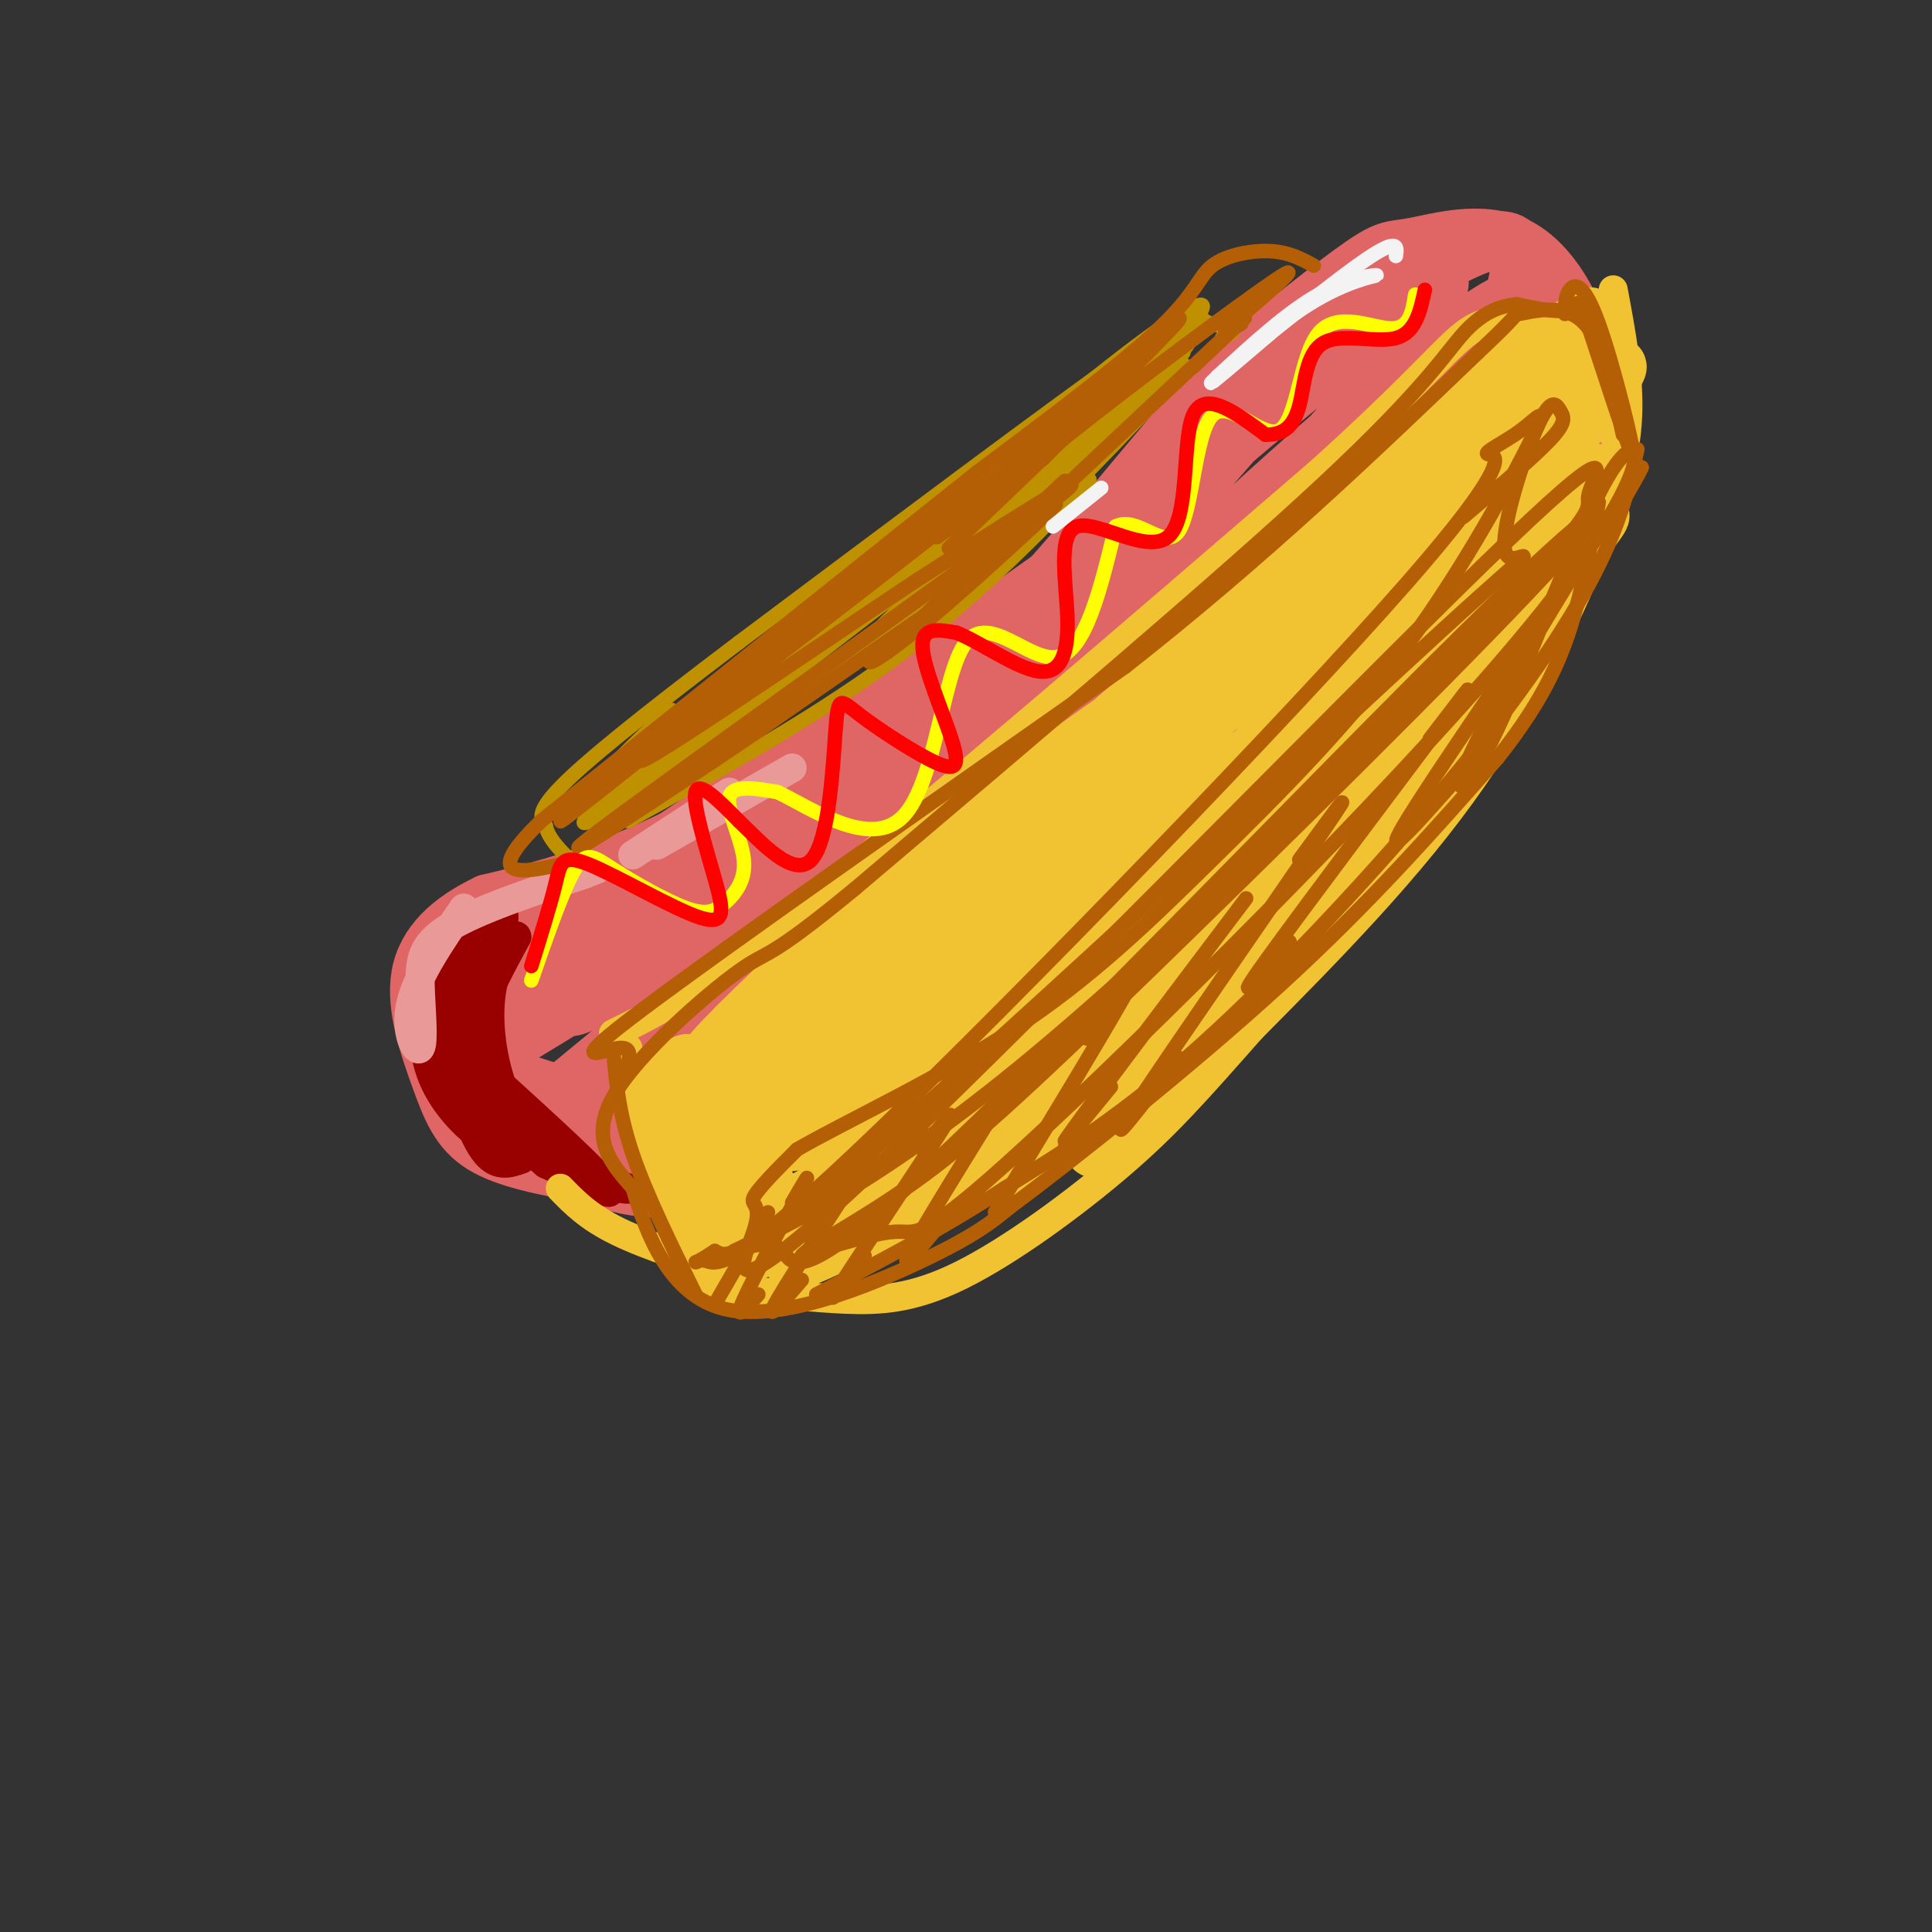 <svg viewBox='0 0 400 400' version='1.1' xmlns='http://www.w3.org/2000/svg' xmlns:xlink='http://www.w3.org/1999/xlink'><rect x="0" y="0" width="400" height="400" fill="#333333" stroke="none"/><g fill='none' stroke='rgb(224,102,102)' stroke-width='6' stroke-linecap='round' stroke-linejoin='round'><path d='M99,189c2.167,2.167 4.333,4.333 30,-12c25.667,-16.333 74.833,-51.167 124,-86'/><path d='M253,91c24.164,-15.752 22.573,-12.133 26,-11c3.427,1.133 11.873,-0.219 17,0c5.127,0.219 6.935,2.009 9,7c2.065,4.991 4.389,13.183 5,19c0.611,5.817 -0.489,9.258 -1,12c-0.511,2.742 -0.432,4.783 -4,9c-3.568,4.217 -10.784,10.608 -18,17'/><path d='M287,144c-21.244,16.511 -65.356,49.289 -92,66c-26.644,16.711 -35.822,17.356 -45,18'/><path d='M150,228c-9.881,3.536 -12.083,3.375 -19,2c-6.917,-1.375 -18.548,-3.964 -25,-10c-6.452,-6.036 -7.726,-15.518 -9,-25'/><path d='M97,195c-1.500,-4.333 -0.750,-2.667 0,-1'/></g>
<g fill='none' stroke='rgb(224,102,102)' stroke-width='12' stroke-linecap='round' stroke-linejoin='round'><path d='M122,193c-2.694,0.180 -5.389,0.361 -9,2c-3.611,1.639 -8.139,4.738 -10,9c-1.861,4.262 -1.056,9.689 -1,13c0.056,3.311 -0.639,4.507 6,7c6.639,2.493 20.611,6.284 32,7c11.389,0.716 20.194,-1.642 29,-4'/><path d='M169,227c7.940,-1.357 13.292,-2.750 22,-7c8.708,-4.250 20.774,-11.357 38,-26c17.226,-14.643 39.613,-36.821 62,-59'/><path d='M291,135c14.753,-15.984 20.635,-26.443 23,-33c2.365,-6.557 1.211,-9.211 1,-12c-0.211,-2.789 0.520,-5.712 -5,-9c-5.520,-3.288 -17.291,-6.939 -27,-6c-9.709,0.939 -17.354,6.470 -25,12'/><path d='M258,87c-16.214,13.738 -44.250,42.083 -60,57c-15.750,14.917 -19.214,16.405 -28,21c-8.786,4.595 -22.893,12.298 -37,20'/><path d='M133,185c-12.833,6.333 -26.417,12.167 -40,18'/><path d='M93,203c-6.309,3.951 -2.083,4.829 0,8c2.083,3.171 2.022,8.633 9,14c6.978,5.367 20.994,10.637 32,12c11.006,1.363 19.002,-1.182 28,-5c8.998,-3.818 18.999,-8.909 29,-14'/><path d='M191,218c16.167,-8.667 42.083,-23.333 60,-36c17.917,-12.667 27.833,-23.333 38,-36c10.167,-12.667 20.583,-27.333 31,-42'/><path d='M320,104c6.178,-9.205 6.122,-11.217 7,-15c0.878,-3.783 2.688,-9.337 1,-17c-1.688,-7.663 -6.875,-17.435 -14,-21c-7.125,-3.565 -16.187,-0.921 -21,0c-4.813,0.921 -5.375,0.120 -11,4c-5.625,3.880 -16.312,12.440 -27,21'/><path d='M255,76c-12.956,14.067 -31.844,38.733 -47,54c-15.156,15.267 -26.578,21.133 -38,27'/><path d='M170,157c-13.511,8.467 -28.289,16.133 -40,21c-11.711,4.867 -20.356,6.933 -29,9'/><path d='M101,187c-7.823,3.721 -12.880,8.523 -14,15c-1.120,6.477 1.699,14.628 4,21c2.301,6.372 4.086,10.963 9,14c4.914,3.037 12.957,4.518 21,6'/><path d='M121,243c6.097,1.828 10.841,3.397 17,3c6.159,-0.397 13.735,-2.761 30,-13c16.265,-10.239 41.219,-28.354 57,-41c15.781,-12.646 22.391,-19.823 29,-27'/><path d='M254,165c15.595,-17.505 40.081,-47.768 51,-63c10.919,-15.232 8.271,-15.432 5,-17c-3.271,-1.568 -7.165,-4.503 -4,-11c3.165,-6.497 13.391,-16.557 -3,-1c-16.391,15.557 -59.397,56.731 -86,80c-26.603,23.269 -36.801,28.635 -47,34'/><path d='M170,187c-9.407,6.790 -9.424,6.764 -13,8c-3.576,1.236 -10.710,3.732 -13,2c-2.290,-1.732 0.263,-7.692 22,-23c21.737,-15.308 62.658,-39.963 49,-29c-13.658,10.963 -81.895,57.542 -95,63c-13.105,5.458 28.920,-30.207 47,-46c18.080,-15.793 12.214,-11.713 -6,3c-18.214,14.713 -48.775,40.061 -58,49c-9.225,8.939 2.888,1.470 15,-6'/><path d='M118,208c19.556,-11.902 60.947,-38.655 53,-29c-7.947,9.655 -65.233,55.720 -59,51c6.233,-4.720 75.985,-60.225 91,-71c15.015,-10.775 -24.707,23.180 -46,43c-21.293,19.820 -24.158,25.505 -25,28c-0.842,2.495 0.338,1.801 -1,4c-1.338,2.199 -5.194,7.290 4,-1c9.194,-8.290 31.437,-29.963 53,-49c21.563,-19.037 42.447,-35.439 39,-29c-3.447,6.439 -31.223,35.720 -59,65'/><path d='M168,220c-12.902,13.872 -15.656,16.052 -10,9c5.656,-7.052 19.722,-23.336 29,-33c9.278,-9.664 13.768,-12.707 29,-25c15.232,-12.293 41.206,-33.836 34,-24c-7.206,9.836 -47.593,51.049 -59,61c-11.407,9.951 6.164,-11.361 31,-35c24.836,-23.639 56.935,-49.604 48,-39c-8.935,10.604 -58.906,57.778 -54,53c4.906,-4.778 64.687,-61.508 78,-77c13.313,-15.492 -19.844,10.254 -53,36'/><path d='M241,146c-13.405,10.990 -20.418,20.465 -2,2c18.418,-18.465 62.268,-64.870 73,-80c10.732,-15.130 -11.654,1.016 -36,22c-24.346,20.984 -50.653,46.805 -63,60c-12.347,13.195 -10.733,13.765 4,0c14.733,-13.765 42.587,-41.866 58,-59c15.413,-17.134 18.387,-23.301 21,-28c2.613,-4.699 4.865,-7.929 -7,1c-11.865,8.929 -37.848,30.017 -56,47c-18.152,16.983 -28.474,29.861 -33,37c-4.526,7.139 -3.257,8.537 13,-9c16.257,-17.537 47.502,-54.011 62,-70c14.498,-15.989 12.249,-11.495 10,-7'/><path d='M285,62c4.008,-2.597 9.027,-5.588 16,-9c6.973,-3.412 15.900,-7.244 13,6c-2.900,13.244 -17.627,43.566 -21,50c-3.373,6.434 4.608,-11.019 10,-20c5.392,-8.981 8.196,-9.491 11,-10'/><path d='M314,79c1.178,1.733 -1.378,11.067 -2,14c-0.622,2.933 0.689,-0.533 2,-4'/></g>
<g fill='none' stroke='rgb(153,0,0)' stroke-width='6' stroke-linecap='round' stroke-linejoin='round'><path d='M104,193c-2.244,2.467 -4.489,4.933 -6,9c-1.511,4.067 -2.289,9.733 0,16c2.289,6.267 7.644,13.133 13,20'/><path d='M103,195c-4.065,1.196 -8.131,2.393 -10,6c-1.869,3.607 -1.542,9.625 0,17c1.542,7.375 4.298,16.107 7,20c2.702,3.893 5.351,2.946 8,2'/><path d='M110,238c-5.257,-5.039 -10.515,-10.077 -13,-13c-2.485,-2.923 -2.199,-3.730 -2,-8c0.199,-4.270 0.311,-12.003 2,-16c1.689,-3.997 4.955,-4.259 5,-4c0.045,0.259 -3.132,1.038 -5,5c-1.868,3.962 -2.426,11.105 -2,16c0.426,4.895 1.836,7.541 5,11c3.164,3.459 8.082,7.729 13,12'/><path d='M113,241c7.191,3.442 18.667,6.047 17,5c-1.667,-1.047 -16.478,-5.744 -24,-10c-7.522,-4.256 -7.756,-8.069 -8,-12c-0.244,-3.931 -0.498,-7.980 1,-13c1.498,-5.020 4.749,-11.010 8,-17'/><path d='M107,194c0.095,-1.441 -3.668,3.456 -5,10c-1.332,6.544 -0.233,14.733 2,21c2.233,6.267 5.601,10.610 11,15c5.399,4.390 12.828,8.826 11,6c-1.828,-2.826 -12.914,-12.913 -24,-23'/><path d='M102,223c-5.294,-4.291 -6.527,-3.519 -5,-9c1.527,-5.481 5.816,-17.215 7,-22c1.184,-4.785 -0.738,-2.622 -3,-1c-2.262,1.622 -4.864,2.703 -7,5c-2.136,2.297 -3.806,5.811 -4,11c-0.194,5.189 1.087,12.054 3,17c1.913,4.946 4.456,7.973 7,11'/><path d='M100,235c-0.110,1.029 -3.885,-1.900 -7,-6c-3.115,-4.100 -5.569,-9.373 -5,-16c0.569,-6.627 4.163,-14.608 7,-18c2.837,-3.392 4.919,-2.196 7,-1'/></g>
<g fill='none' stroke='rgb(234,153,153)' stroke-width='6' stroke-linecap='round' stroke-linejoin='round'><path d='M96,188c-4.879,7.118 -9.758,14.236 -11,20c-1.242,5.764 1.152,10.174 2,9c0.848,-1.174 0.152,-7.931 0,-13c-0.152,-5.069 0.242,-8.448 6,-12c5.758,-3.552 16.879,-7.276 28,-11'/><path d='M121,181c4.667,-1.833 2.333,-0.917 0,0'/><path d='M131,177c0.000,0.000 20.000,-13.000 20,-13'/><path d='M164,159c0.000,0.000 -28.000,16.000 -28,16'/></g>
<g fill='none' stroke='rgb(241,194,50)' stroke-width='6' stroke-linecap='round' stroke-linejoin='round'><path d='M127,214c8.833,-4.333 17.667,-8.667 42,-28c24.333,-19.333 64.167,-53.667 104,-88'/><path d='M273,98c22.622,-20.356 27.178,-27.244 32,-30c4.822,-2.756 9.911,-1.378 15,0'/><path d='M320,68c4.644,1.689 8.756,5.911 11,10c2.244,4.089 2.622,8.044 3,12'/><path d='M334,60c1.667,8.917 3.333,17.833 3,26c-0.333,8.167 -2.667,15.583 -5,23'/><path d='M332,109c-4.733,12.822 -14.067,33.378 -27,52c-12.933,18.622 -29.467,35.311 -46,52'/><path d='M259,213c-11.547,13.078 -17.415,19.774 -27,28c-9.585,8.226 -22.888,17.984 -33,23c-10.112,5.016 -17.032,5.290 -24,5c-6.968,-0.290 -13.984,-1.145 -21,-2'/><path d='M154,267c-6.733,-2.889 -13.067,-9.111 -17,-18c-3.933,-8.889 -5.467,-20.444 -7,-32'/><path d='M116,246c2.917,3.000 5.833,6.000 12,9c6.167,3.000 15.583,6.000 25,9'/></g>
<g fill='none' stroke='rgb(241,194,50)' stroke-width='12' stroke-linecap='round' stroke-linejoin='round'><path d='M204,196c2.980,-5.961 5.959,-11.922 -4,0c-9.959,11.922 -32.857,41.727 -22,31c10.857,-10.727 55.467,-61.985 55,-57c-0.467,4.985 -46.012,66.212 -52,76c-5.988,9.788 27.580,-31.865 48,-55c20.420,-23.135 27.691,-27.753 22,-19c-5.691,8.753 -24.346,30.876 -43,53'/><path d='M208,225c-14.117,16.675 -27.910,31.864 -13,17c14.910,-14.864 58.523,-59.781 58,-56c-0.523,3.781 -45.181,56.261 -45,58c0.181,1.739 45.203,-47.263 51,-51c5.797,-3.737 -27.629,37.789 -32,44c-4.371,6.211 20.315,-22.895 45,-52'/><path d='M272,185c9.895,-11.713 12.132,-14.996 2,-3c-10.132,11.996 -32.633,39.272 -42,49c-9.367,9.728 -5.599,1.907 10,-20c15.599,-21.907 43.030,-57.902 47,-67c3.970,-9.098 -15.520,8.699 -32,24c-16.480,15.301 -29.949,28.106 -40,38c-10.051,9.894 -16.684,16.879 1,-3c17.684,-19.879 59.684,-66.621 71,-82c11.316,-15.379 -8.053,0.606 -26,16c-17.947,15.394 -34.474,30.197 -51,45'/><path d='M212,182c10.442,-11.172 62.046,-61.601 67,-68c4.954,-6.399 -36.744,31.232 -58,51c-21.256,19.768 -22.071,21.673 -2,3c20.071,-18.673 61.029,-57.923 67,-64c5.971,-6.077 -23.046,21.018 -22,19c1.046,-2.018 32.156,-33.148 44,-45c11.844,-11.852 4.422,-4.426 -3,3'/><path d='M305,81c-10.106,9.819 -33.871,32.867 -31,31c2.871,-1.867 32.378,-28.650 46,-40c13.622,-11.350 11.359,-7.268 -1,7c-12.359,14.268 -34.814,38.724 -39,45c-4.186,6.276 9.897,-5.626 21,-17c11.103,-11.374 19.227,-22.219 23,-26c3.773,-3.781 3.197,-0.498 6,-2c2.803,-1.502 8.985,-7.789 1,3c-7.985,10.789 -30.139,38.654 -41,54c-10.861,15.346 -10.431,18.173 -10,21'/><path d='M280,157c4.498,-4.766 20.741,-27.180 32,-41c11.259,-13.820 17.532,-19.045 19,-18c1.468,1.045 -1.871,8.358 -1,9c0.871,0.642 5.952,-5.389 -11,16c-16.952,21.389 -55.937,70.197 -63,77c-7.063,6.803 17.797,-28.400 33,-48c15.203,-19.600 20.749,-23.599 24,-25c3.251,-1.401 4.206,-0.204 6,0c1.794,0.204 4.428,-0.583 -9,15c-13.428,15.583 -42.919,47.538 -54,58c-11.081,10.462 -3.753,-0.568 -1,-6c2.753,-5.432 0.929,-5.266 7,-16c6.071,-10.734 20.035,-32.367 34,-54'/><path d='M296,124c11.677,-15.264 23.870,-26.424 4,-6c-19.870,20.424 -71.803,72.433 -91,88c-19.197,15.567 -5.659,-5.306 20,-36c25.659,-30.694 63.439,-71.208 49,-58c-14.439,13.208 -81.097,80.138 -91,89c-9.903,8.862 36.949,-40.345 51,-56c14.051,-15.655 -4.700,2.241 -19,17c-14.300,14.759 -24.150,26.379 -34,38'/><path d='M185,200c-10.547,12.326 -19.914,24.141 -15,17c4.914,-7.141 24.110,-33.240 22,-33c-2.110,0.240 -25.524,26.817 -33,34c-7.476,7.183 0.987,-5.028 0,-7c-0.987,-1.972 -11.425,6.294 -15,12c-3.575,5.706 -0.288,8.853 3,12'/><path d='M147,235c4.348,6.904 13.718,18.163 13,14c-0.718,-4.163 -11.523,-23.748 -16,-28c-4.477,-4.252 -2.625,6.827 0,16c2.625,9.173 6.023,16.438 9,20c2.977,3.562 5.532,3.421 2,-6c-3.532,-9.421 -13.152,-28.120 -16,-30c-2.848,-1.880 1.076,13.060 5,28'/><path d='M144,249c1.685,7.863 3.396,13.519 5,15c1.604,1.481 3.101,-1.214 4,-5c0.899,-3.786 1.199,-8.665 0,-13c-1.199,-4.335 -3.897,-8.128 -5,-8c-1.103,0.128 -0.610,4.175 0,7c0.610,2.825 1.338,4.426 5,6c3.662,1.574 10.260,3.120 11,6c0.740,2.880 -4.376,7.095 10,0c14.376,-7.095 48.245,-25.500 48,-28c-0.245,-2.500 -34.604,10.904 -50,18c-15.396,7.096 -11.827,7.885 -9,8c2.827,0.115 4.914,-0.442 7,-1'/><path d='M170,254c5.426,-1.630 15.491,-5.206 30,-14c14.509,-8.794 33.461,-22.808 26,-21c-7.461,1.808 -41.336,19.437 -55,27c-13.664,7.563 -7.117,5.059 -1,3c6.117,-2.059 11.806,-3.671 16,-5c4.194,-1.329 6.894,-2.373 19,-11c12.106,-8.627 33.617,-24.837 33,-26c-0.617,-1.163 -23.361,12.719 -36,22c-12.639,9.281 -15.172,13.960 -13,15c2.172,1.040 9.049,-1.560 17,-6c7.951,-4.440 16.975,-10.720 26,-17'/><path d='M232,221c8.802,-5.294 17.808,-10.030 17,-9c-0.808,1.030 -11.430,7.827 -20,13c-8.570,5.173 -15.089,8.724 -26,10c-10.911,1.276 -26.213,0.279 -35,1c-8.787,0.721 -11.058,3.161 -3,-7c8.058,-10.161 26.447,-32.924 23,-30c-3.447,2.924 -28.728,31.536 -36,37c-7.272,5.464 3.465,-12.221 13,-26c9.535,-13.779 17.867,-23.651 18,-24c0.133,-0.349 -7.934,8.826 -16,18'/><path d='M167,204c-6.703,7.663 -15.459,17.821 -18,19c-2.541,1.179 1.134,-6.619 10,-16c8.866,-9.381 22.925,-20.344 19,-16c-3.925,4.344 -25.833,23.996 -30,27c-4.167,3.004 9.409,-10.638 22,-22c12.591,-11.362 24.198,-20.444 36,-28c11.802,-7.556 23.801,-13.588 22,-11c-1.801,2.588 -17.400,13.794 -33,25'/><path d='M195,182c-6.197,4.279 -5.188,2.475 -4,0c1.188,-2.475 2.556,-5.622 22,-20c19.444,-14.378 56.966,-39.986 53,-36c-3.966,3.986 -49.419,37.565 -46,33c3.419,-4.565 55.710,-47.275 69,-59c13.290,-11.725 -12.422,7.536 -32,25c-19.578,17.464 -33.022,33.133 -38,39c-4.978,5.867 -1.489,1.934 2,-2'/><path d='M221,162c6.971,-7.351 23.397,-24.729 41,-39c17.603,-14.271 36.383,-25.435 36,-23c-0.383,2.435 -19.929,18.469 -44,44c-24.071,25.531 -52.667,60.559 -58,67c-5.333,6.441 12.596,-15.703 30,-31c17.404,-15.297 34.282,-23.745 46,-32c11.718,-8.255 18.275,-16.316 -4,7c-22.275,23.316 -73.382,78.008 -89,93c-15.618,14.992 4.252,-9.717 16,-23c11.748,-13.283 15.374,-15.142 19,-17'/><path d='M214,208c8.429,-7.491 20.002,-17.719 11,-8c-9.002,9.719 -38.577,39.386 -40,46c-1.423,6.614 25.308,-9.825 41,-21c15.692,-11.175 20.346,-17.088 25,-23'/></g>
<g fill='none' stroke='rgb(191,144,0)' stroke-width='3' stroke-linecap='round' stroke-linejoin='round'><path d='M253,70c1.560,-0.768 3.119,-1.536 2,-2c-1.119,-0.464 -4.917,-0.625 -6,-2c-1.083,-1.375 0.548,-3.964 -15,7c-15.548,10.964 -48.274,35.482 -81,60'/><path d='M153,133c-20.689,15.644 -31.911,24.756 -37,30c-5.089,5.244 -4.044,6.622 -3,8'/><path d='M113,171c0.500,2.667 3.250,5.333 6,8'/><path d='M130,170c20.022,-11.067 40.044,-22.133 57,-35c16.956,-12.867 30.844,-27.533 36,-33c5.156,-5.467 1.578,-1.733 -2,2'/><path d='M221,104c-24.762,17.547 -85.668,60.415 -86,59c-0.332,-1.415 59.911,-47.112 65,-51c5.089,-3.888 -44.974,34.032 -63,47c-18.026,12.968 -4.013,0.984 10,-11'/><path d='M147,148c17.591,-14.597 56.570,-45.589 52,-41c-4.570,4.589 -52.689,44.759 -70,58c-17.311,13.241 -3.815,-0.446 11,-14c14.815,-13.554 30.951,-26.973 42,-36c11.049,-9.027 17.013,-13.661 3,-1c-14.013,12.661 -48.004,42.617 -59,51c-10.996,8.383 1.002,-4.809 13,-18'/><path d='M139,147c-4.834,3.795 -23.420,22.282 -16,18c7.420,-4.282 40.844,-31.332 40,-29c-0.844,2.332 -35.958,34.048 -41,38c-5.042,3.952 19.989,-19.859 45,-40c25.011,-20.141 50.003,-36.612 55,-39c4.997,-2.388 -10.002,9.306 -25,21'/><path d='M197,116c-10.403,9.471 -23.911,22.649 -9,9c14.911,-13.649 58.241,-54.124 57,-52c-1.241,2.124 -47.054,46.848 -48,48c-0.946,1.152 42.976,-41.267 48,-45c5.024,-3.733 -28.850,31.219 -40,42c-11.150,10.781 0.425,-2.610 12,-16'/><path d='M217,102c11.334,-12.268 33.670,-34.936 28,-30c-5.670,4.936 -39.344,37.478 -40,38c-0.656,0.522 31.708,-30.975 41,-42c9.292,-11.025 -4.488,-1.579 -19,10c-14.512,11.579 -29.756,25.289 -45,39'/></g>
<g fill='none' stroke='rgb(180,95,6)' stroke-width='3' stroke-linecap='round' stroke-linejoin='round'><path d='M247,76c8.951,-8.464 17.901,-16.928 2,-2c-15.901,14.928 -56.654,53.249 -61,57c-4.346,3.751 27.715,-27.067 32,-31c4.285,-3.933 -19.204,19.019 -25,25c-5.796,5.981 6.102,-5.010 18,-16'/><path d='M213,109c4.900,-4.254 8.150,-6.888 3,-2c-5.150,4.888 -18.700,17.300 -27,24c-8.300,6.700 -11.350,7.688 -7,4c4.350,-3.688 16.100,-12.054 13,-10c-3.100,2.054 -21.050,14.527 -39,27'/><path d='M156,152c-18.988,12.798 -46.958,31.292 -32,20c14.958,-11.292 72.845,-52.369 91,-66c18.155,-13.631 -3.423,0.185 -25,14'/><path d='M190,120c-22.253,14.718 -65.385,44.513 -56,36c9.385,-8.513 71.289,-55.333 69,-53c-2.289,2.333 -68.770,53.821 -72,55c-3.230,1.179 56.791,-47.949 68,-57c11.209,-9.051 -26.396,21.974 -64,53'/><path d='M135,154c-17.478,14.552 -29.172,24.433 -6,6c23.172,-18.433 81.212,-65.180 91,-72c9.788,-6.820 -28.675,26.285 -26,23c2.675,-3.285 46.490,-42.961 50,-45c3.510,-2.039 -33.283,33.560 -44,44c-10.717,10.440 4.641,-4.280 20,-19'/><path d='M220,91c13.333,-10.733 36.667,-28.067 44,-33c7.333,-4.933 -1.333,2.533 -10,10'/><path d='M254,68c-1.167,1.500 0.917,0.250 3,-1'/><path d='M272,55c-2.548,-1.399 -5.095,-2.798 -9,-3c-3.905,-0.202 -9.167,0.792 -12,3c-2.833,2.208 -3.238,5.631 -11,13c-7.762,7.369 -22.881,18.685 -38,30'/><path d='M202,98c-21.333,17.000 -55.667,44.500 -90,72'/><path d='M112,170c-13.667,13.333 -2.833,10.667 8,8'/><path d='M127,218c0.583,6.333 1.167,12.667 4,21c2.833,8.333 7.917,18.667 13,29'/><path d='M129,223c1.244,-3.222 2.489,-6.444 -1,-6c-3.489,0.444 -11.711,4.556 5,-8c16.711,-12.556 58.356,-41.778 100,-71'/><path d='M233,138c28.833,-22.667 50.917,-43.833 73,-65'/><path d='M306,73c12.440,-11.643 7.042,-8.250 8,-8c0.958,0.250 8.274,-2.643 13,1c4.726,3.643 6.863,13.821 9,24'/><path d='M324,65c0.025,-1.884 0.050,-3.768 1,-5c0.950,-1.232 2.826,-1.814 6,7c3.174,8.814 7.644,27.022 7,27c-0.644,-0.022 -6.404,-18.275 -9,-26c-2.596,-7.725 -2.027,-4.921 -4,-4c-1.973,0.921 -6.486,-0.039 -11,-1'/><path d='M314,63c-3.619,0.357 -7.167,1.750 -11,6c-3.833,4.250 -7.952,11.357 -29,31c-21.048,19.643 -59.024,51.821 -97,84'/><path d='M177,184c-18.845,15.524 -17.458,12.333 -24,17c-6.542,4.667 -21.012,17.190 -26,26c-4.988,8.810 -0.494,13.905 4,19'/><path d='M131,246c2.690,9.060 7.417,22.208 19,25c11.583,2.792 30.024,-4.774 41,-10c10.976,-5.226 14.488,-8.113 18,-11'/><path d='M209,250c13.244,-9.844 37.356,-28.956 56,-46c18.644,-17.044 31.822,-32.022 45,-47'/><path d='M310,157c10.333,-12.956 13.667,-21.844 16,-30c2.333,-8.156 3.667,-15.578 5,-23'/><path d='M339,93c-1.685,7.554 -3.369,15.107 -9,26c-5.631,10.893 -15.208,25.125 -30,43c-14.792,17.875 -34.798,39.393 -51,54c-16.202,14.607 -28.601,22.304 -41,30'/><path d='M208,246c-13.333,8.667 -26.167,15.333 -39,22'/><path d='M159,251c0.000,0.000 -11.000,19.000 -11,19'/><path d='M164,249c2.244,-3.844 4.489,-7.689 2,-3c-2.489,4.689 -9.711,17.911 -12,23c-2.289,5.089 0.356,2.044 3,-1'/><path d='M177,244c2.956,-4.467 5.911,-8.933 2,-3c-3.911,5.933 -14.689,22.267 -18,28c-3.311,5.733 0.844,0.867 5,-4'/><path d='M191,238c4.133,-5.378 8.267,-10.756 4,-4c-4.267,6.756 -16.933,25.644 -21,32c-4.067,6.356 0.467,0.178 5,-6'/><path d='M203,233c4.889,-7.156 9.778,-14.311 6,-8c-3.778,6.311 -16.222,26.089 -20,33c-3.778,6.911 1.111,0.956 6,-5'/><path d='M225,215c6.083,-8.500 12.167,-17.000 9,-11c-3.167,6.000 -15.583,26.500 -28,47'/><path d='M258,186c-15.667,20.750 -31.333,41.500 -36,48c-4.667,6.500 1.667,-1.250 8,-9'/><path d='M269,178c6.644,-9.089 13.289,-18.178 5,-6c-8.289,12.178 -31.511,45.622 -39,57c-7.489,11.378 0.756,0.689 9,-10'/><path d='M296,153c6.022,-7.867 12.044,-15.733 4,-5c-8.044,10.733 -30.156,40.067 -38,51c-7.844,10.933 -1.422,3.467 5,-4'/><path d='M320,127c-13.333,19.500 -26.667,39.000 -30,45c-3.333,6.000 3.333,-1.500 10,-9'/><path d='M333,109c5.150,-8.885 10.300,-17.770 4,-8c-6.300,9.770 -24.051,38.195 -31,52c-6.949,13.805 -3.095,12.991 4,-2c7.095,-14.991 17.432,-44.158 24,-54c6.568,-9.842 9.369,-0.360 -15,30c-24.369,30.360 -75.907,81.597 -102,106c-26.093,24.403 -26.741,21.972 -31,22c-4.259,0.028 -12.130,2.514 -20,5'/><path d='M166,260c0.505,-1.292 11.768,-7.022 23,-15c11.232,-7.978 22.431,-18.203 48,-43c25.569,-24.797 65.506,-64.167 83,-83c17.494,-18.833 12.545,-17.131 -17,12c-29.545,29.131 -83.685,85.689 -111,111c-27.315,25.311 -27.804,19.375 -30,17c-2.196,-2.375 -6.098,-1.187 -10,0'/><path d='M152,259c5.915,-3.074 25.703,-10.760 59,-38c33.297,-27.240 80.104,-74.036 101,-96c20.896,-21.964 15.883,-19.097 17,-23c1.117,-3.903 8.366,-14.576 -22,15c-30.366,29.576 -98.345,99.402 -129,128c-30.655,28.598 -23.984,15.969 -22,10c1.984,-5.969 -0.719,-5.277 0,-7c0.719,-1.723 4.859,-5.862 9,-10'/><path d='M165,238c9.634,-5.617 29.220,-14.661 45,-25c15.780,-10.339 27.755,-21.973 41,-35c13.245,-13.027 27.762,-27.447 40,-44c12.238,-16.553 22.198,-35.238 26,-43c3.802,-7.762 1.447,-4.599 -2,-2c-3.447,2.599 -7.986,4.635 -7,5c0.986,0.365 7.496,-0.940 -17,27c-24.496,27.940 -79.999,85.126 -109,113c-29.001,27.874 -31.501,26.437 -34,25'/><path d='M148,259c-5.990,4.017 -3.964,1.560 -2,2c1.964,0.440 3.867,3.776 35,-23c31.133,-26.776 91.497,-83.665 117,-107c25.503,-23.335 16.146,-13.115 14,-16c-2.146,-2.885 2.920,-18.877 6,-26c3.080,-7.123 4.175,-5.379 5,-4c0.825,1.379 1.378,2.394 -2,6c-3.378,3.606 -10.689,9.803 -18,16'/></g>
<g fill='none' stroke='rgb(255,255,0)' stroke-width='3' stroke-linecap='round' stroke-linejoin='round'><path d='M110,203c3.300,-9.482 6.599,-18.965 9,-23c2.401,-4.035 3.903,-2.624 8,0c4.097,2.624 10.788,6.460 15,8c4.212,1.540 5.943,0.784 8,-1c2.057,-1.784 4.438,-4.596 4,-9c-0.438,-4.404 -3.697,-10.401 -3,-13c0.697,-2.599 5.348,-1.799 10,-1'/><path d='M161,164c6.912,3.293 19.193,12.027 26,5c6.807,-7.027 8.140,-29.815 13,-36c4.860,-6.185 13.246,4.233 19,3c5.754,-1.233 8.877,-14.116 12,-27'/><path d='M231,109c4.585,-2.358 10.047,5.248 13,1c2.953,-4.248 3.396,-20.351 7,-24c3.604,-3.649 10.368,5.156 14,3c3.632,-2.156 4.132,-15.273 8,-20c3.868,-4.727 11.105,-1.065 15,-1c3.895,0.065 4.447,-3.468 5,-7'/></g>
<g fill='none' stroke='rgb(255,0,0)' stroke-width='3' stroke-linecap='round' stroke-linejoin='round'><path d='M110,200c1.982,-6.374 3.963,-12.749 5,-17c1.037,-4.251 1.129,-6.379 7,-4c5.871,2.379 17.522,9.267 23,11c5.478,1.733 4.782,-1.687 3,-8c-1.782,-6.313 -4.652,-15.518 -4,-18c0.652,-2.482 4.826,1.759 9,6'/><path d='M153,170c4.504,4.286 11.263,12.002 15,8c3.737,-4.002 4.452,-19.721 5,-27c0.548,-7.279 0.929,-6.116 5,-3c4.071,3.116 11.834,8.186 16,10c4.166,1.814 4.737,0.373 3,-5c-1.737,-5.373 -5.782,-14.678 -6,-19c-0.218,-4.322 3.391,-3.661 7,-3'/><path d='M198,131c4.521,1.668 12.325,7.339 17,8c4.675,0.661 6.222,-3.688 6,-11c-0.222,-7.312 -2.214,-17.589 2,-19c4.214,-1.411 14.635,6.043 19,2c4.365,-4.043 2.676,-19.584 5,-25c2.324,-5.416 8.662,-0.708 15,4'/><path d='M262,90c3.823,0.064 5.880,-1.777 7,-6c1.120,-4.223 1.301,-10.829 5,-13c3.699,-2.171 10.914,0.094 15,-1c4.086,-1.094 5.043,-5.547 6,-10'/></g>
<g fill='none' stroke='rgb(243,243,243)' stroke-width='3' stroke-linecap='round' stroke-linejoin='round'><path d='M263,69c-6.850,5.852 -13.700,11.703 -12,10c1.700,-1.703 11.951,-10.962 20,-16c8.049,-5.038 13.898,-5.856 14,-6c0.102,-0.144 -5.542,0.388 -12,4c-6.458,3.612 -13.729,10.306 -21,17'/><path d='M252,78c2.822,-2.378 20.378,-16.822 29,-23c8.622,-6.178 8.311,-4.089 8,-2'/><path d='M228,101c0.000,0.000 -10.000,8.000 -10,8'/></g>
</svg>